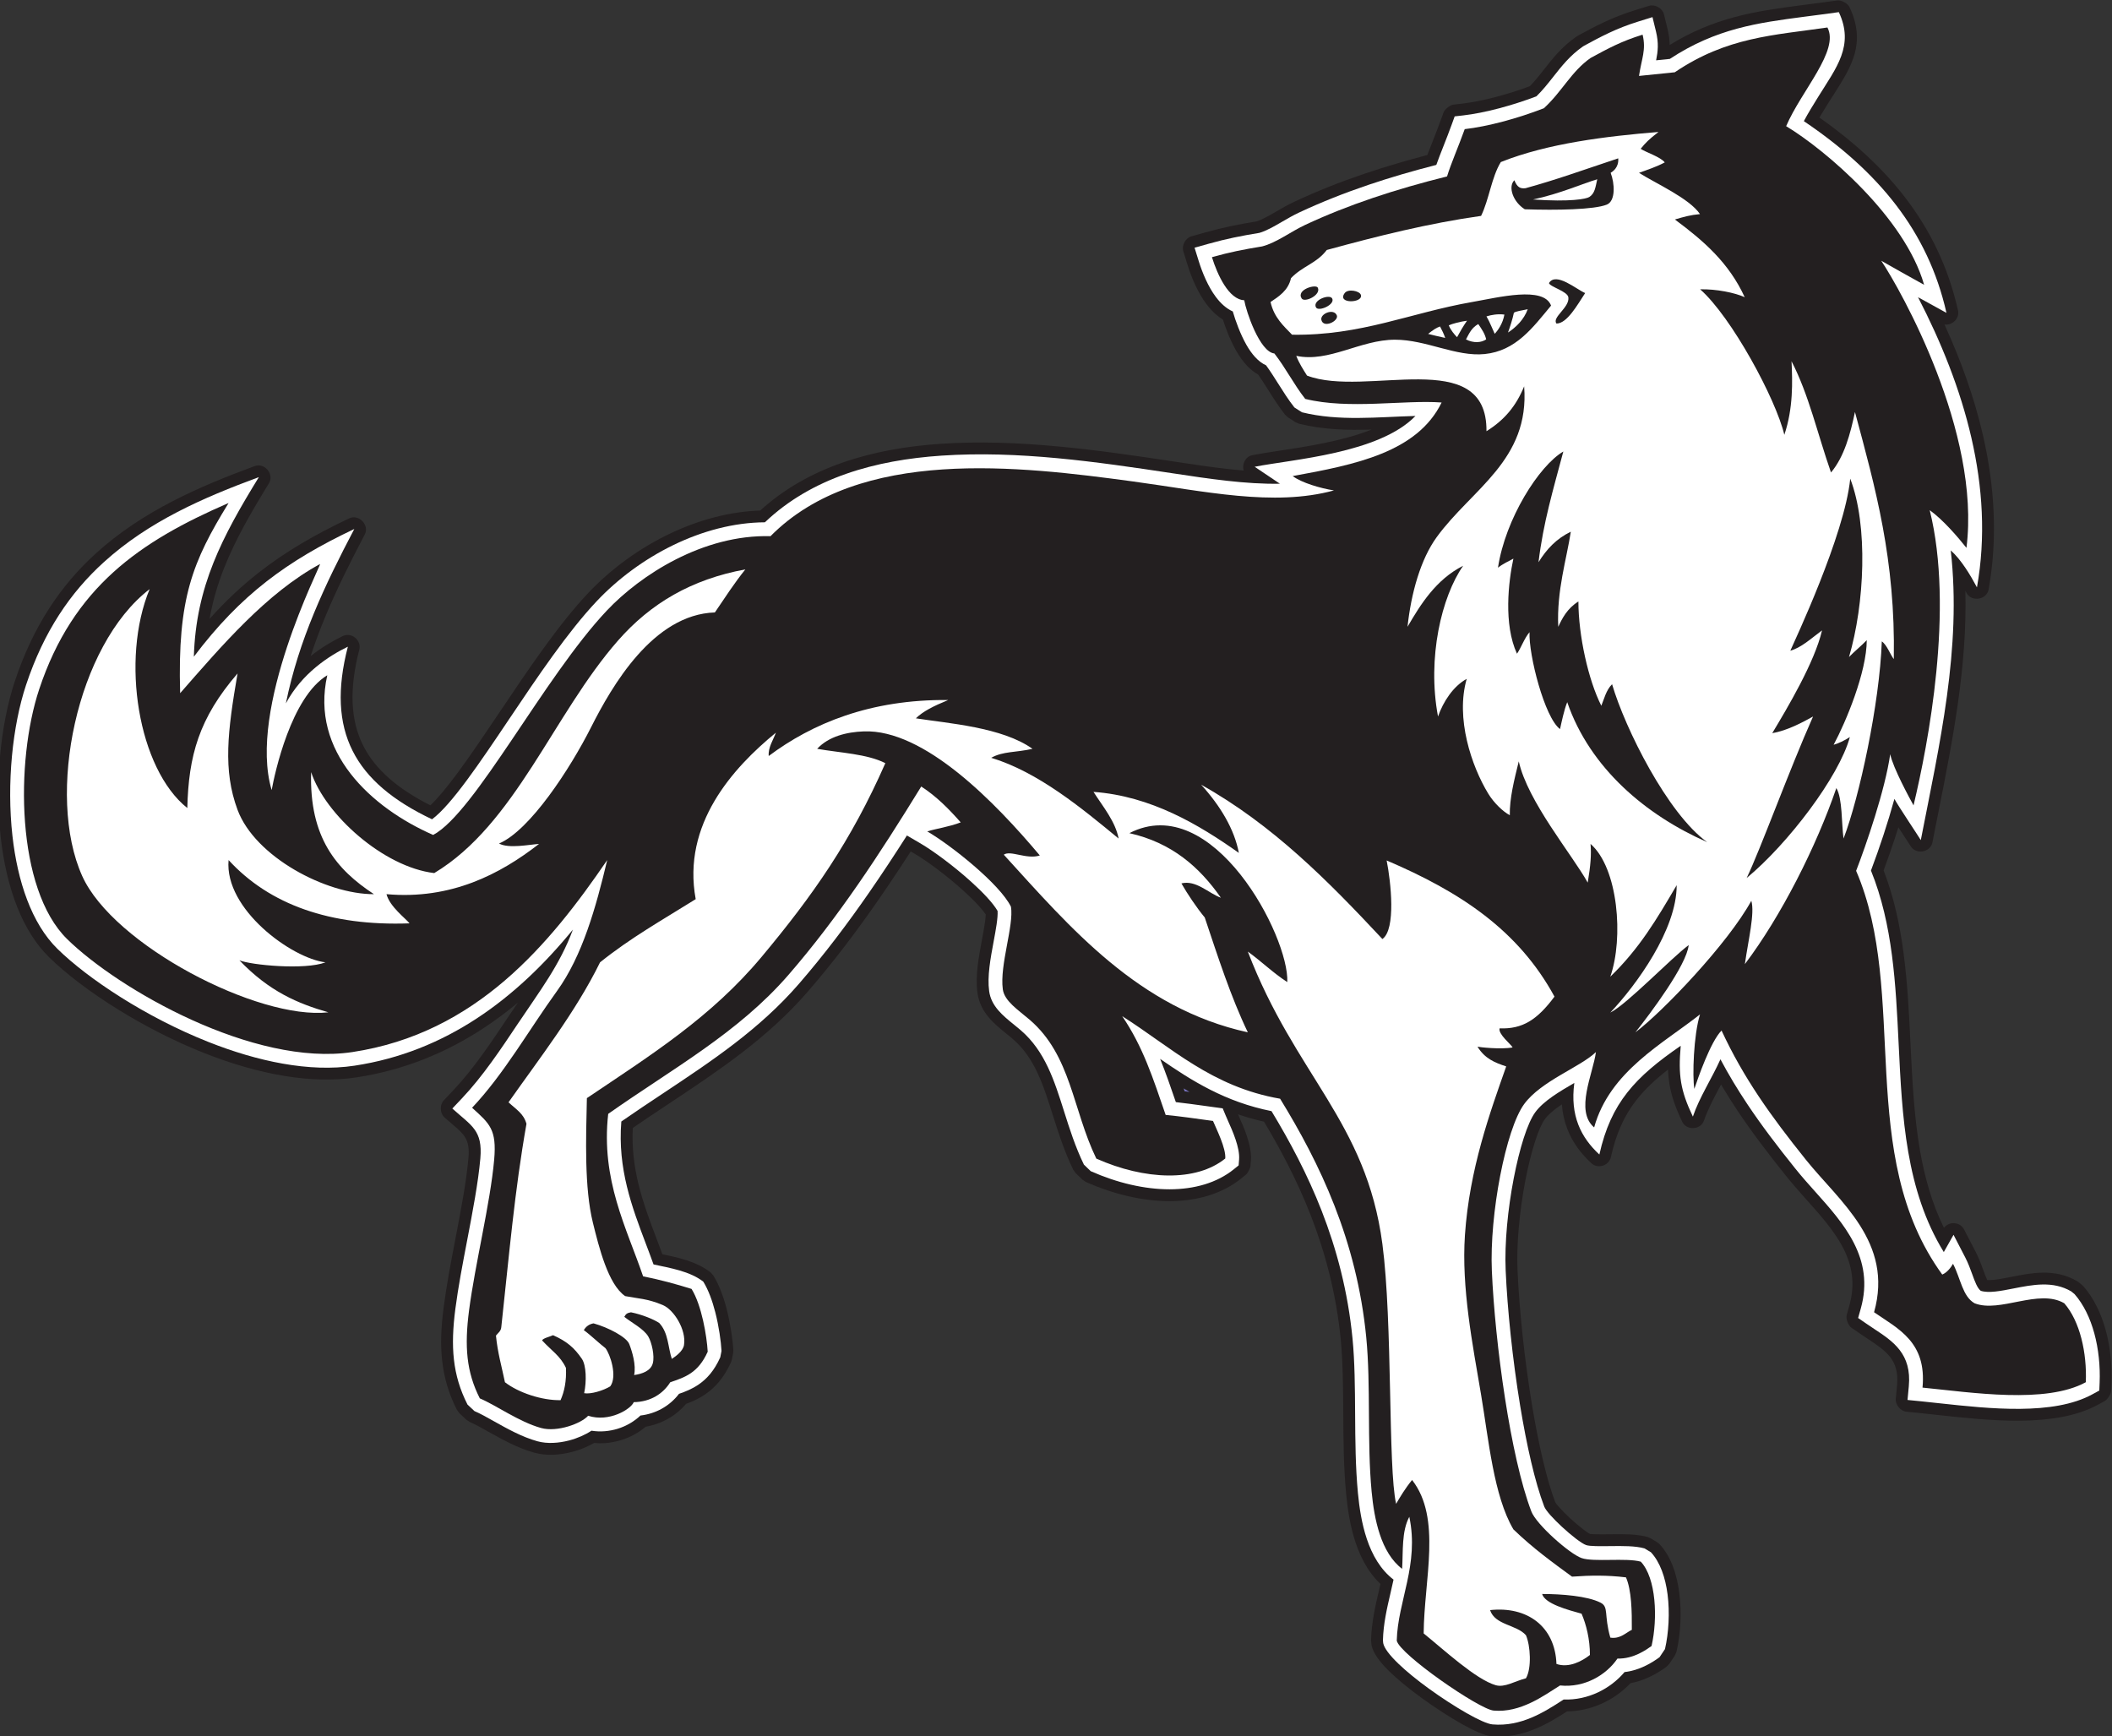 <?xml version="1.0" encoding="UTF-8" standalone="no"?>
<svg
   xmlns:dc="http://purl.org/dc/elements/1.1/"
   xmlns:cc="http://creativecommons.org/ns#"
   xmlns:rdf="http://www.w3.org/1999/02/22-rdf-syntax-ns#"
   xmlns:svg="http://www.w3.org/2000/svg"
   xmlns="http://www.w3.org/2000/svg"
   viewBox="0 0 713.267 586.387"
   height="586.387"
   width="713.267"
   xml:space="preserve"
   id="svg2"
   version="1.1"><rect x="0" y="0" width="713.267" height="586.387" fill="#333333" stroke="none"/><defs
     id="defs6" /><g
     transform="matrix(1.333,0,0,-1.333,0,586.387)"
     id="g10"><g
       transform="scale(0.1)"
       id="g12"><path
         id="path14"
         style="fill:#231f20;fill-opacity:1;fill-rule:nonzero;stroke:none"
         d="m 4840.18,2256.03 c -0.28,0.52 -7.23,11.1 -16.23,24.86 -4.44,6.77 -9.36,14.27 -14.36,21.92 -2.99,-9.53 -6.05,-19.08 -9.2,-28.66 -8.83,-26.86 -18.24,-53.7 -28.16,-80.46 26.09,-67.65 41.21,-138.34 50.7,-210.72 10.06,-76.68 13.73,-152.27 17.4,-228.3 4.4,-91.06 8.85,-182.79 23.85,-269.51 11.87,-68.58 30.41,-135 60.9,-197.17 12.58,17.17 40.76,15.72 50.88,-3.83 l 29.72,-57.44 c 4.14,-8.01 7.68,-16.02 10.86,-23.97 2.97,-7.36 5.65,-14.72 8.28,-21.93 3.07,-8.44 6.04,-16.58 9.01,-22.89 0.35,-0.76 0.68,-1.47 0.97,-2.09 4.97,-0.33 10.94,-0.04 17.52,0.64 12.15,1.27 27.23,4.24 42.43,7.25 26.36,5.18 52.96,10.43 80.31,10.82 29.57,0.41 58.94,-4.9 87.62,-21.7 0.15,-0.1 3.71,-2.58 3.86,-2.69 l 8.62,-7.11 c 0.13,-0.14 3.38,-3.26 3.51,-3.4 12.91,-14.81 23.97,-31.7 33.19,-50.04 9.59,-19.06 17.26,-39.57 23.06,-60.8 5.69,-20.88 9.77,-43.107 12.21,-65.841 2.5,-23.203 3.28,-46.328 2.34,-68.555 l -0.82,-19.687 c -0.29,-7.227 -9.33,-21.602 -15.7,-25.079 l -17.5,-9.57 c -54.57,-29.844 -124.38,-39.902 -197.17,-40.586 -69.67,-0.664 -142.85,7.324 -207.13,14.317 -8.92,0.976 -17.69,1.933 -25.7,2.793 -9.75,1.035 -17.48,1.875 -21.04,2.226 l -34.57,3.438 c -14.8,1.464 -28.24,17.754 -26.83,32.578 l 3.26,34.57 c 3.05,32.383 -4.36,54.199 -16.99,70.723 -13.79,18.047 -35.51,32.402 -57.21,46.743 -0.78,0.52 -1.58,1.03 -9.45,6.32 -3.62,2.41 -7.37,4.94 -11.43,7.74 l -20.56,14.16 c -8.34,5.76 -14.58,22.95 -11.82,32.69 l 6.74,23.99 c 15.52,55.13 6.11,101.95 -15.12,143.86 -22.34,44.15 -59.08,85.2 -94.39,124.63 -5.38,6 -10.79,12.03 -25.14,28.58 -8.69,10 -17.4,20.29 -26.17,31.21 -22.35,27.85 -43.77,55.25 -64.67,83.18 -20.63,27.54 -39.98,54.65 -58.15,81.9 -12.59,18.88 -24.64,37.85 -36.19,57.07 -1.81,3 -3.59,6.01 -5.37,9 -1.27,-2.42 -2.54,-4.82 -3.81,-7.23 v 0.12 c -15.06,-28.38 -30.19,-56.91 -39.2,-83.67 -8.2,-24.43 -44.37,-26.6 -55.43,-3.4 -17.14,36.02 -27.2,64.69 -32.26,95.1 -2.01,12.15 -3.2,24.26 -3.67,36.89 -31.94,-24.82 -58.19,-49.29 -79.48,-76.34 -30.74,-39.07 -51.68,-84.34 -65.25,-145.26 -4.88,-21.95 -32.95,-30.8 -49.45,-15.58 -26.53,24.51 -47.8,52.79 -61.02,87.11 -7.3,18.9 -12.05,39.45 -13.79,61.93 -2.28,-1.54 -4.53,-3.11 -6.76,-4.65 -15.07,-10.62 -28.16,-21.66 -36.42,-32.95 -7.81,-10.66 -16.1,-29.88 -24.22,-54.84 -9.22,-28.24 -17.77,-62.83 -25.02,-100.28 -7.3,-37.73 -13.11,-78.9 -16.7,-119.98 -3.34,-38.06 -4.61,-74.64 -3.2,-106.58 2.22,-50.49 6.62,-107.46 12.87,-165.84 6.13,-57.283 14.02,-116.6 23.34,-173.397 8.36,-50.918 18.01,-100.488 28.75,-145.41 9.59,-40.234 19.92,-75.859 30.74,-104.219 0.55,-1.445 3.87,-5.605 8.93,-11.425 7.56,-8.672 17.34,-18.536 27.75,-28.204 11.76,-10.917 23.89,-21.191 34.36,-29.14 8.32,-6.289 14.47,-10.508 16.91,-11.348 1.13,-0.41 6.97,-0.683 15.18,-0.898 10.54,-0.293 23.22,-0.137 36.01,0.019 16.21,0.196 32.64,0.391 47.76,-0.293 16.56,-0.761 32.52,-2.617 47.01,-6.66 0.51,-0.137 6.93,-2.89 7.38,-3.164 l 16.27,-9.707 c 0.49,-0.293 6.05,-4.726 6.45,-5.156 14.02,-14.981 24.94,-33.438 33.1,-54.063 8.28,-20.996 13.87,-44.804 17.03,-69.746 3.19,-24.824 4.03,-50.39 2.87,-74.765 -1.21,-25.606 -4.63,-51.036 -9.88,-74.004 -0.21,-0.957 -3.79,-9.141 -4.34,-9.961 l -13.8,-20.645 c -0.53,-0.801 -6.7,-7.168 -7.48,-7.734 -4.11,-2.91 -10.04,-7.188 -16.14,-11.055 -6.91,-4.375 -15.66,-9.375 -26.6,-14.512 -8.83,-4.14 -18.14,-7.91 -27.62,-10.8 -6.42,-1.953 -13.24,-3.614 -20.45,-4.903 -8.3,-8.808 -17.61,-17.207 -27.81,-25 -12.71,-9.726 -26.85,-18.359 -42.17,-25.547 -15.52,-7.266 -32.03,-12.891 -49.21,-16.465 -13.64,-2.832 -27.56,-4.434 -41.65,-4.609 -6.01,-3.848 -3.45,-2.168 -0.11,0 -0.02,0 -0.02,0 -0.04,0 C 3947.6,48.477 3921.58,32.051 3891.25,19.355 3857.75,5.352 3820.16,-3.672 3778.63,0 c -16.34,1.445 -43.49,13.262 -74.59,30.762 -30.68,17.246 -67.2,40.918 -101.07,65.391 -32.38,23.379 -63.18,48.477 -85.76,70.938 -22.95,22.851 -38.73,44.883 -42.21,63.281 -0.02,0.059 -0.35,2.637 -0.35,2.695 l -0.69,7.247 c -0.01,0.097 -0.23,3.398 -0.23,3.515 0.55,22.402 3.26,44.063 7.09,65.469 3.57,20.039 8.34,40.605 13.18,61.387 v 0.117 c 2.15,9.297 2.88,12.285 3.5,14.961 -12.83,12.148 -23.85,25.937 -33.32,40.898 -12.44,19.668 -22.13,41.367 -29.71,63.965 -6.81,20.371 -11.91,41.66 -15.76,62.773 -3.79,20.704 -6.33,41.055 -8.12,60.137 -3.3,34.903 -5.02,68.555 -5.96,101.524 -0.92,33.203 -1.15,67.187 -1.37,101.074 -0.21,32.91 -0.43,65.722 -1.31,98.066 -0.88,32.403 -2.34,63.047 -5.02,90.311 -5.66,58.07 -15.48,113.34 -28.57,166.06 -13.01,52.48 -29.26,102.38 -47.81,149.92 -17.52,44.86 -37.27,87.91 -58.38,129.28 -18.85,36.91 -39.01,72.69 -59.75,107.38 -23.06,5.14 -44.96,11.4 -65.86,18.57 0.65,-1.46 1.06,-2.34 1.43,-3.2 6.25,-13.95 14.33,-31.97 20.74,-51.04 7.13,-21.23 12.07,-43.37 10.53,-62.73 l -1.17,-14.75 c -0.38,-4.62 -7.52,-17.93 -11.14,-20.86 l -11.81,-9.59 c -24.07,-19.51 -51.88,-33.86 -82.31,-43.37 -31.01,-9.71 -64.69,-14.42 -99.82,-14.44 -33.42,-0.02 -68.75,4.24 -104.77,12.54 -35.45,8.15 -71.56,20.29 -107.13,36.1 -0.82,0.37 -8,5.23 -8.67,5.85 l -17.23,16.68 c -0.64,0.65 -5.68,7.64 -6.09,8.44 -11.68,24.2 -21.13,47.78 -29.43,70.92 -8.23,22.95 -15.4,45.62 -22.49,68.03 -12.01,37.97 -23.76,75.13 -39.53,108.26 -15,31.52 -33.97,60.1 -61.1,83.44 h 0.11 c -3.49,3 -5.91,5.04 -7.72,6.54 -0.81,0.66 -4.39,3.55 -7.85,6.37 -16.11,13.02 -32.07,25.95 -45.13,41.3 -15,17.62 -26.1,37.93 -29.58,63.7 -2.92,21.62 -2.05,44.68 0.66,68.1 2.5,21.6 6.76,44.47 10.89,66.68 2.71,14.59 5.37,28.81 7.35,42.5 1.14,7.89 1.94,15.02 2.16,21 -4.5,6.56 -10.5,13.9 -17.59,21.72 -11.45,12.59 -25.56,26.29 -40.91,40.09 -20.4,18.38 -42.54,36.43 -63.52,52.25 -22.17,16.72 -43.01,30.9 -58.98,40.23 l -9.02,5.27 c -9.52,-14.72 -19.99,-30.72 -31.57,-48.23 -15.44,-23.36 -31.57,-47.25 -48.56,-71.82 -28.36,-41 -57.27,-81.02 -87.03,-119.9 -29.9,-39.09 -61.02,-77.5 -93.72,-115.24 -51.32,-59.24 -107.85,-109.33 -167.45,-155.15 -59.36,-45.65 -120.96,-86.57 -183.5,-128.09 -19.88,-13.2 -39.73,-26.39 -52.2,-34.77 -12.05,-8.08 -25.17,-17.01 -40.19,-27.38 -2.59,-51.27 3.61,-97.91 14.23,-141.62 11.84,-48.75 29.46,-95.31 46.63,-140.66 1.66,-4.4 2.66,-7 10.04,-26.74 1.48,-3.97 2.86,-7.64 4.08,-10.94 41.48,-8.75 86.4,-18.34 121.8,-45.72 0.75,-0.57 6.66,-7.05 7.16,-7.85 7.16,-11.51 13.48,-24.63 18.98,-38.64 5.95,-15.11 10.93,-31.09 15.02,-46.99 4.39,-17.07 8,-35.25 10.81,-52.67 3.31,-20.51 5.29,-38.461 6.01,-51.527 0.02,-0.45 -0.5,-6.817 -0.59,-7.266 l -3.14,-16.133 c -0.07,-0.391 -1.95,-6.211 -2.11,-6.562 -8.8,-19.59 -18.72,-35.489 -29.58,-48.692 -11.22,-13.652 -23.21,-24.238 -35.82,-32.832 -9.99,-6.816 -19.72,-12.07 -29.39,-16.465 -6.24,-2.832 -12.59,-5.332 -19.07,-7.695 -5.68,-6.66 -11.96,-12.988 -18.81,-18.867 -8.79,-7.539 -18.63,-14.375 -29.46,-20.274 -9.8,-5.332 -20.13,-9.785 -30.94,-13.183 -7.48,-2.364 -15.23,-4.239 -23.23,-5.625 -7.5,-6.387 -16.04,-12.481 -25.27,-17.813 -11.27,-6.504 -24.08,-12.207 -37.97,-16.347 -12.65,-3.77 -25.99,-6.426 -39.53,-7.383 -8.86,-0.625 -18.17,-0.528 -27.87,0.41 -6.61,-3.809 -13.75,-7.402 -21.2,-10.664 -10.79,-4.707 -22.5,-8.809 -34.54,-11.953 -16.09,-4.18 -33.01,-6.875 -49.48,-7.305 -15.51,-0.41 -31.21,1.172 -46.28,5.332 -21.61,5.957 -42.41,14.57 -62.26,24.219 -19.81,9.629 -37.81,19.746 -54.78,29.258 -8.47,4.746 -16.61,9.336 -25.65,14.14 -7.52,3.985 -14.46,7.461 -20.53,10 -0.87,0.371 -8.23,5.235 -8.91,5.86 l -17.64,16.543 c -0.65,0.605 -5.8,7.539 -6.21,8.32 -10.32,20.312 -18.45,40.449 -24.6,60.937 -6.16,20.508 -10.37,41.465 -12.84,63.399 -2.38,21.074 -3.1,42.539 -2.39,64.898 0.69,21.37 2.83,44.89 6.21,70.86 3.79,29.22 8.38,57.76 13.38,85.96 4.82,27.17 10.73,58.05 16.65,88.99 7,36.52 14.02,73.18 19.81,107.44 5.6,33.14 10.27,65.68 13.04,96.97 4.06,45.92 -11.68,59.37 -39.62,83.22 -7.98,6.82 -16.63,14.2 -21.5,18.62 -11.35,10.29 -12.18,31.75 -1.64,42.89 l 24.6,26.01 c 25.43,26.88 49.16,56.84 72,88.28 24.16,33.26 46.42,66.66 68.61,99.94 0.28,0.43 0.57,0.84 0.87,1.23 7.37,11.04 14.64,21.72 21.83,32.25 -28.2,-23.48 -57.52,-45.35 -88.05,-65.33 -94.89,-62.09 -201.23,-105.94 -321.603,-124.16 -57.297,-8.69 -118.438,-6.54 -180.625,3.57 -68.469,11.12 -137.946,31.84 -204.684,58.28 -76.492,30.3 -150.547,68.68 -215.785,108.91 -73.086,45.08 -135.004,92.54 -176.871,133.65 -34.375,33.75 -61.055,77.54 -80.922,127.48 C 22.398,2154.36 8.805,2215 1.762,2277.97 -5.82,2345.77 -5.973,2416.17 0,2482.44 c 6.25,69.32 19.246,135.31 37.516,190.31 23.352,70.34 52.5,131.17 86.953,184.57 34.715,53.82 74.5,99.77 118.91,140.01 58.551,53.06 123.496,95.21 192.113,130.85 67.672,35.15 138.449,63.65 210.016,90 25.074,9.22 49.859,-20.93 35.863,-43.72 -45.586,-74.21 -84.695,-142.07 -112.863,-212.78 -16.633,-41.75 -29.461,-84.66 -37.602,-130.75 40.203,45 81.449,83.61 125.637,118.13 67.555,52.77 141.367,95.51 228.328,136.69 24.34,11.52 51.785,-17.18 39.262,-41.02 -37.145,-70.68 -71.942,-140.07 -101.266,-211.22 -13.097,-31.78 -25.152,-64.01 -35.918,-96.98 28.41,22.65 57.348,39.26 81.375,50.87 22.172,10.71 48.145,-10.6 41.953,-34.45 -25.867,-99.61 -22.433,-178.81 9.864,-242.99 30.441,-60.48 87.309,-109.5 170.149,-151.35 19.78,18.55 43.12,47.13 68.82,81.84 33.04,44.61 69.47,98.84 107.27,155.1 36.18,53.86 73.55,109.47 109.98,159.83 37.64,52.03 75.77,100.7 113.66,140.89 57.79,61.3 130.95,114.89 211.05,152.47 71.38,33.48 148.32,54.3 224.97,56.69 60.6,55.28 131.04,94.31 207.32,121.07 79.19,27.79 164.05,42.29 250.25,48.09 97.97,6.58 197.5,2.61 297.11,-6.69 99.94,-9.33 196.98,-23.65 292.44,-38.09 47.6,-7.2 94.65,-14.32 139.03,-19.25 12.99,-1.45 25.88,-2.74 38.69,-3.8 -4.75,15.85 3.96,35.38 22.15,39 18.61,3.7 41.25,7.14 66.7,11 69.78,10.62 161.91,24.62 235.37,53.88 -61.04,-1.83 -122.4,-0.52 -183.73,14.68 -0.76,0.19 -8.34,3.43 -9.03,3.87 l -19.14,12.31 c -0.68,0.43 -6.87,6.03 -7.38,6.67 -7.69,9.78 -15.21,20.46 -22.66,31.59 -7.24,10.86 -13.8,21.28 -20.39,31.71 -4,6.35 -8.14,12.89 -14.76,23.03 -3.58,5.46 -7.09,10.67 -10.47,15.5 -10.02,5.62 -19.22,13.05 -27.62,21.81 -10.68,11.16 -20.1,24.53 -28.28,38.99 -7.66,13.51 -14.47,28.16 -20.27,42.41 -5.08,12.48 -9.51,24.89 -13.11,36.12 -5.86,3.57 -11.4,7.65 -16.7,12.17 -9.08,7.77 -17.44,16.98 -25.08,27.17 -10.41,13.88 -19.31,29.36 -26.73,44.91 -8.77,18.32 -15.9,37.64 -21.23,54.81 l -10.63,34.18 c -4.55,14.68 5.72,33.47 20.51,37.62 l 34.55,9.71 c 11.84,3.33 23.22,6.33 34.51,9.1 h 0.12 c 11.42,2.8 22.19,5.25 32.71,7.46 9.3,1.94 19.79,3.97 31.59,6.1 11.62,2.11 22.03,3.91 32.12,5.58 6.04,1.86 13.19,5.1 20.88,9.06 9.71,4.97 19.01,10.38 28.32,15.81 7.44,4.33 14.91,8.67 21.84,12.49 7.23,3.99 15.14,8.09 24.39,12.42 29.67,13.87 58.77,26.44 87.41,37.84 29.06,11.56 59.23,22.6 90.5,33.19 27.54,9.32 55.98,18.26 85.3,26.85 24.86,7.3 49.37,14.09 73.59,20.45 1.06,2.83 2.11,5.64 3.18,8.41 1.86,4.85 5.77,14.77 9.73,24.82 2.75,7.02 5.51,14.04 10.43,26.81 l 0.12,0.11 c 3.34,8.65 6.77,17.78 10.29,27.51 l 7.38,20.37 c 2.82,7.81 16.49,18.63 24.73,19.57 l 21.46,2.46 c 12.54,1.44 26.24,3.63 40.73,6.49 15.13,2.99 30.62,6.57 46.05,10.64 15.45,4.08 30.92,8.6 46.1,13.47 13.04,4.19 26.28,8.77 39.51,13.68 5.52,5.64 10.84,11.61 16.01,17.74 6.16,7.29 12.93,15.89 19.61,24.38 11.39,14.47 22.62,28.73 34.87,41.96 13.08,14.13 27.81,27.72 45.95,40.46 0.02,0.01 1.06,0.7 1.06,0.71 l 3.42,2.18 c 0.03,0.02 1.85,1.16 1.87,1.18 10.7,5.8 20.51,11.13 31.97,17.13 9.48,4.94 20.12,10.27 33.89,16.72 12.17,5.7 24.14,10.91 36.31,15.65 h 0.12 c 13.12,5.11 26.71,9.9 41.25,14.42 l 35.48,11.04 c 15.18,4.72 34.22,-6.09 37.97,-21.56 l 8.81,-36.19 c 3.79,-15.62 5.41,-29.05 5.59,-41.44 55.82,34.49 109.47,55.79 163.02,70.3 57.04,15.46 113.74,22.95 172.97,30.77 2.29,0.3 12.29,1.6 24.16,3.13 19.73,2.55 41.45,5.37 64.26,8.68 10.49,1.53 26.78,-7.37 31.29,-16.99 42.77,-91.2 5.27,-150.14 -39.92,-221.14 -7.89,-12.38 -11.66,-18.12 -13.77,-21.53 -6.04,-9.72 -12.13,-19.54 -18.79,-30.68 -1.25,-2.08 -2.5,-4.18 -3.75,-6.32 86.6,-61.02 159.82,-127.77 217.91,-203.61 63.52,-82.92 108.65,-176.41 133.11,-284.75 4.72,-20.88 -14.77,-38.97 -34.18,-36.03 41.11,-89.84 75.21,-183.96 97.4,-280.46 29.35,-127.72 37.87,-259.46 14.39,-390.81 -4.72,-26.37 -43.45,-32.46 -56.01,-8.79 -0.94,1.75 -1.92,3.54 -2.89,5.35 4.98,-192.07 -32.48,-380.51 -69.67,-567.56 -4.63,-23.3 -9.28,-46.57 -13.81,-69.83 -5.06,-25.95 -42.85,-31.82 -55.66,-8.67 v 0" /><path
         id="path16"
         style="fill:#ffffff;fill-opacity:1;fill-rule:nonzero;stroke:none"
         d="m 4866.43,2270.45 c -2.97,5.37 -58.87,89.06 -66.86,104.41 -16.89,-61.35 -37.03,-122.01 -59.41,-181.52 55.5,-136.97 62.79,-287.64 70.17,-440.08 8.87,-183.4 17.87,-369.47 114.36,-526.54 l 24.67,43.73 29.72,-57.44 c 7.38,-14.28 12.6,-28.6 17.62,-42.38 6.68,-18.4 12.91,-35.49 21.66,-42.11 20.31,-6.39 51,-0.36 82.13,5.8 49.94,9.82 100.82,19.86 147.07,-7.25 l 8.61,-7.11 c 22.85,-26.19 39.4,-60.86 49.81,-99 10.78,-39.554 15.25,-83.382 13.49,-125.374 l -0.82,-19.688 -17.5,-9.57 c -98.96,-54.121 -260.39,-36.523 -386.83,-22.754 -17.87,1.953 -35,3.828 -46.98,5.02 l -34.57,3.437 3.27,34.571 c 7.75,82.324 -39.85,113.788 -87.45,145.238 -6.03,3.98 -12.05,7.96 -20.41,13.71 l -20.54,14.16 6.74,23.98 c 35.78,127.11 -43.05,215.18 -115.96,296.62 -16.64,18.58 -32.99,36.86 -50.37,58.5 -45.22,56.35 -85.28,108.94 -121.29,162.97 -24.55,36.83 -47.11,74.12 -67.97,113.4 -21.39,-47.86 -53.56,-96.92 -69.81,-145.26 -31.95,67.15 -37.22,105.06 -30.8,179.46 -115.13,-79.28 -176.81,-144.07 -206.11,-275.51 -46.72,43.16 -74.55,98.65 -63.46,181.34 -37.26,-21.6 -78,-45.64 -98.94,-74.23 -20.1,-27.43 -39.96,-92 -54.51,-167.19 -14.96,-77.27 -23.54,-164.16 -20.49,-233.48 4.33,-98.36 17.42,-225.466 36.68,-342.751 16.46,-100.254 37.36,-193.516 61.01,-255.489 4.01,-10.488 22.74,-30.84 44.3,-50.879 24.49,-22.734 50.33,-42.812 61.8,-46.816 9.35,-3.262 35.06,-2.949 61.4,-2.637 31.16,0.371 63.03,0.762 86.45,-5.781 l 16.27,-9.707 c 23.44,-25.02 36.83,-64.238 42.3,-107.051 5.86,-45.937 2.82,-97.344 -6.56,-138.34 l -13.81,-20.644 c -7.01,-5 -19.84,-14.336 -38.03,-22.871 -14.49,-6.817 -31.66,-12.676 -50.64,-14.766 -17.48,-20.762 -40.59,-38.906 -67.4,-51.484 -26.08,-12.207 -55.61,-19.121 -86.88,-18.047 -2.15,-1.348 -3.2,-2.051 -4.2,-2.695 C 3912.85,61.699 3853.69,23.574 3781.21,30 c -25.27,2.227 -98.1,45.137 -160.78,90.41 -58.42,42.188 -111.19,89.863 -116.02,115.469 l -0.68,7.246 c 1.04,41.641 10.14,80.781 19.45,120.879 2.52,10.84 5.04,21.777 7.41,32.793 -32.93,25.254 -54.07,62.441 -67.76,103.32 -12.73,38.067 -19,79.356 -22.48,116.231 -6.21,65.742 -6.66,133.047 -7.09,199.902 -0.43,66.602 -0.86,132.754 -6.56,191.07 -11.66,119.57 -40.31,226.8 -78.26,324.07 -35.98,92.15 -80.51,175.66 -127.01,252.4 -116.63,23.34 -201.23,76.19 -282.19,132.38 14.2,-34.9 26.64,-71.09 39.82,-109.57 25.2,-2.85 48.64,-6.09 76.04,-9.88 13.59,-1.88 17.5,-2.42 22.73,-3.15 l 19.92,-2.71 7.68,-18.48 c 1.97,-4.7 3.53,-8.18 5.25,-12.05 12,-26.74 30.96,-69.08 28.58,-99.24 l -1.17,-14.74 -11.82,-9.59 c -42.75,-34.65 -99.96,-50.96 -163.26,-51.02 -62.74,-0.06 -132.37,16 -199.69,45.96 l -17.23,16.66 c -22.01,45.55 -36.3,90.76 -50.29,134.96 -24.67,77.97 -48.26,152.56 -109.66,205.41 -5.58,4.81 -10.89,9.1 -16.16,13.38 -29.65,24 -58.77,47.58 -63.93,85.78 -5.06,37.42 3.36,82.68 11.32,125.41 5.71,30.7 11.15,59.88 10.04,77.68 -11.76,20.47 -37.93,47.87 -68.41,75.31 -43.74,39.36 -95.02,77.16 -127.43,96.09 l -33.88,19.79 c -30.83,-48.37 -62.26,-96.15 -94.99,-143.48 -55.83,-80.7 -114.47,-158.38 -178.75,-232.56 -99.67,-115.02 -220.36,-195.17 -344.87,-277.85 -34.73,-23.07 -69.78,-46.35 -104.95,-70.8 -9.69,-119.88 27.05,-216.97 61.94,-309.14 6.75,-17.83 13.44,-35.49 19.69,-52.95 42.38,-9.28 91.64,-17.03 125.97,-43.57 13.06,-20.98 23.08,-48.85 30.36,-77.19 9.36,-36.39 14.57,-74.36 15.89,-98.458 l -3.14,-16.133 c -15.3,-34.043 -34.02,-54.687 -54.97,-68.984 -16.74,-11.426 -32.93,-17.735 -49.6,-23.555 -11.56,-15.156 -26.47,-28.359 -44.56,-38.223 -15.64,-8.515 -33.4,-14.394 -53.13,-16.718 -13.74,-13.34 -34.63,-26.661 -58.53,-33.789 -19.74,-5.879 -42.3,-8.477 -65.5,-4.649 -15.13,-10.098 -35.4,-19.18 -56.59,-24.707 -26.14,-6.816 -55.32,-8.984 -80.3,-2.09 -39.08,10.781 -76.71,31.895 -110.35,50.781 -18.29,10.274 -35.27,19.805 -49.23,25.665 l -17.64,16.543 c -18.96,37.304 -29.87,74.003 -34.4,114.14 -4.36,38.672 -2.59,80.257 3.7,128.727 7.05,54.24 18.4,113.54 29.81,173.07 13.97,72.95 28.02,146.29 33.43,207.46 6.38,72.17 -22.7,82.93 -70.96,126.68 l 24.59,26.02 c 52.48,55.45 98.21,124.04 143.66,192.2 v -0.13 c 52.07,78.1 104.2,145.66 137.25,235.25 -143.94,-175.94 -321.82,-309.77 -553.497,-344.84 -114.722,-17.39 -246.5,11.21 -369.843,60.09 -159.2,63.07 -306.153,160.84 -382.692,236 -65.41,64.24 -101.07,171.02 -113.961,286.27 -14.855,132.88 0.188,278.92 34.465,382.13 45.113,135.84 112.156,234.31 197.543,311.68 113.383,102.75 250.961,162.96 392.285,214.99 -92.867,-151.18 -159.465,-276.8 -164.66,-454.92 118.371,156.9 236.227,242.92 406.485,323.54 -74.872,-142.46 -140.497,-280.38 -173.368,-441.87 40.485,76.15 109.328,120.59 157.055,143.65 -55.574,-213.99 16.715,-344.14 213.298,-437.28 49.97,37.49 120.51,142.49 196.59,255.74 71.18,105.95 147.01,218.81 220.59,296.85 106.79,113.25 268.07,198.91 426.16,199.9 118.52,112.98 279.55,157.63 447.63,168.92 194.06,13.04 391.35,-15.42 583.11,-44.42 94.9,-14.36 187.58,-28.37 274.06,-26.79 l -64,42.97 c 94.34,18.77 315.16,33.34 407.36,128.72 -95.58,-2.49 -193.65,-13.97 -287.61,9.32 l -19.14,12.3 c -15.06,19.12 -28.15,39.88 -41.29,60.72 -9.95,15.77 -19.93,31.58 -30.47,46.02 -19.94,8.86 -36.6,28.53 -49.96,52.15 -15.1,26.65 -27.41,60.31 -34.32,84.28 -16.5,7.39 -30.76,20.5 -42.95,36.75 -19.78,26.37 -34.41,62.04 -43.28,90.59 l -10.63,34.17 34.56,9.71 c 23.53,6.62 44.21,11.66 65.35,16.09 20.11,4.22 40.5,7.84 64.2,11.75 17.65,4.94 37.54,16.52 57.61,28.2 13.97,8.14 28.05,16.33 43.89,23.73 56.13,26.24 114.3,49.25 174.86,69.75 54.87,18.57 112.13,35.25 172.01,50.57 5.2,14.71 11.35,30.38 18.07,47.42 6.84,17.41 14.28,36.32 21.08,55.13 l 7.38,20.37 21.46,2.46 c 27.09,3.1 58.36,9.34 91,17.96 31.23,8.25 63.51,18.56 94.51,30.33 15.92,15.41 29.43,32.58 42.66,49.36 21.58,27.43 42.5,53.99 74.49,76.45 l 3.42,2.19 c 21.95,11.9 40.64,22.11 64.22,33.15 22.16,10.37 45.33,19.66 73.92,28.55 l 35.49,11.04 8.81,-36.19 c 7.24,-29.87 4.96,-50.43 0.37,-73.24 l 34.8,3.56 c 117.5,77.4 223.36,91.39 339.34,106.69 26.41,3.49 62.38,7.98 88.77,11.81 39.79,-84.81 -6.25,-140.47 -52.05,-214.31 -12.77,-20.57 -25.78,-41.54 -36.56,-61.87 188.04,-127.05 314.37,-277.98 361.29,-485.75 l -72.04,39.69 c 116.12,-224.28 194.79,-480.79 149.3,-735.16 -16.07,30.22 -39.96,70.4 -66.37,93.63 28.09,-248.01 -28.67,-492.09 -75.89,-733.98 v 0" /><path
         id="path18"
         style="fill:#231f20;fill-opacity:1;fill-rule:evenodd;stroke:none"
         d="m 4848.01,2358.5 c -8.69,15.7 -51.82,94.46 -59.08,129.64 -12.86,-90.23 -60.92,-229.66 -86.37,-295.52 134.22,-311.47 -2.91,-718.77 218.2,-1022.89 12.05,4.98 21.86,17.65 27.29,27.28 19.57,-37.81 23.94,-82.42 54.55,-100.02 64.1,-25.33 162.56,37.95 227.32,0 39.69,-45.49 57.68,-125.506 54.55,-200.037 -101.38,-55.449 -287.93,-26.133 -413.71,-13.633 10.88,115.43 -60.82,148.3 -122.75,190.94 49.92,177.34 -87.56,280.25 -172.76,386.42 -89.45,111.49 -158.02,207.45 -213.65,327.33 -27.93,-28.15 -59.98,-121.23 -68.92,-147.85 -5.34,32.61 -1.96,136.3 14.35,188.77 -92.91,-73.79 -228.83,-143.95 -268.22,-286.41 -49.32,42.01 -2.77,135.76 4.55,190.94 -39.61,-38.32 -138.61,-72.82 -181.86,-131.84 -46.4,-63.36 -88.14,-279.32 -81.83,-422.81 8.08,-184.103 47.09,-470.509 100.02,-609.181 12.61,-33.066 97.05,-107.656 127.3,-118.203 30.61,-10.703 113.11,1.211 150.02,-9.102 39.16,-41.816 43.17,-144.062 27.29,-213.672 -12.46,-8.847 -45.65,-33.164 -86.39,-31.816 -28.32,-41.719 -83.48,-74.59 -145.49,-68.184 -41.27,-25.859 -99.96,-69.687 -168.2,-63.652 -37.05,3.281 -239.06,143.301 -245.49,177.305 2.5,100.254 57.32,192.48 31.82,313.672 -19.83,-36.856 -15.49,-87.52 -18.19,-131.836 -54.02,40.918 -70.72,126.054 -77.28,195.488 -11.92,125.859 -1.74,268.906 -13.63,390.981 -24.07,246.56 -117.78,441.19 -218.25,604.64 -173.14,29.91 -275.78,130.32 -400.04,209.13 52.76,-77.56 77.91,-156.72 110.08,-250.14 39.51,-3.87 73.28,-8.87 119.94,-15.26 8.21,-19.74 33.17,-68.8 31.08,-95.15 -73.85,-59.87 -203.99,-54.9 -326.72,-0.28 -60.43,125.02 -63.52,261.18 -168.71,351.7 -28.82,24.81 -64.1,47.09 -68.19,77.29 -8.3,61.35 28.52,161.56 20.65,209.16 -28.14,57.42 -151.33,155.41 -212.08,190.9 24.43,7.42 54.07,11.12 84.79,22.78 -29.78,33.87 -61.35,65.95 -100.02,90.91 -104.9,-170.61 -209.6,-331 -336.42,-477.33 -127.53,-147.18 -294.05,-237.63 -456.67,-352.1 -18.92,-167.6 46.84,-289.46 88.43,-411.66 43.04,-8.5 83.47,-19.57 122.74,-31.84 25.59,-41.09 38.76,-119.79 40.92,-159.102 -24.44,-54.414 -58.04,-64.746 -94.95,-77.442 -17.83,-28.457 -49.15,-49.687 -92.42,-50.351 -6.91,-17.5 -62.22,-51.777 -115.53,-34.453 -17.53,-19.746 -78.41,-42.285 -119.12,-31.055 -55.79,15.391 -114.18,57.793 -155.35,75.078 -34.01,66.953 -39.13,131.465 -27.28,222.775 15.18,116.85 53.92,271.99 63.65,381.89 6.82,77.01 -11.32,91.18 -55.93,131.64 80.76,85.36 144.17,197.72 215.04,295.69 64.33,88.9 98.8,211.97 127.3,331.87 -146.05,-213.77 -331.82,-438.92 -645.57,-486.44 -249.367,-37.76 -592.781,158.67 -722.863,286.4 -129.144,126.82 -131.363,450.06 -70.742,632.58 85.98,258.91 254.945,374.76 479.922,472.17 -90.91,-148 -129.746,-240.59 -122.746,-481.9 104.754,119.52 218.851,253.93 354.609,327.32 1.598,-4.24 -184.266,-365.78 -122.762,-572.81 7.754,42.37 49.227,235.64 140.942,290.95 -43.891,-193.69 111.433,-335.99 268.23,-404.61 105.66,55.91 280.56,399.35 439.83,568.27 85.33,90.5 244.24,193.39 414.86,188.68 224.6,227.13 631.49,177.52 918.33,138.65 180.27,-24.42 355.96,-64.62 509.18,-22.73 -34.14,5.34 -82.07,19.4 -104.57,36.37 158.98,28.93 315.64,60.19 377.34,186.39 -94.7,7.11 -235.09,-18.28 -345.52,9.1 -28.38,35.99 -49.52,78.42 -78.19,115.13 -37.3,3.88 -71.72,107.03 -76.37,134.91 -39.17,1.56 -67.98,64.52 -81.83,109.11 45.88,12.9 79.74,19.45 127.28,27.28 36.51,9.44 72.09,37.24 109.11,54.55 109.04,50.96 228,90.08 359.29,122.75 10.2,33.37 27.13,71.06 44.77,119.8 57.32,6.56 132.01,26.33 200.58,52.95 46.41,42.64 69.18,92.89 118.21,127.3 45,24.39 77.2,42.11 131.85,59.1 9.46,-38.89 -2.65,-60.71 -9.1,-104.56 l 90.63,9.27 c 131.95,89.51 250.37,93.65 386.73,113.48 31.06,-58.56 -65.93,-159.77 -104.57,-250.05 99.65,-60.19 300.69,-230.81 349.54,-401.93 -37.25,20.51 -74.58,41.57 -108.58,60.96 49.42,-74.13 252.79,-434.01 215.84,-727.39 -21.97,27.71 -59.53,71.46 -93.1,95.47 62.4,-250.01 -4.03,-593.65 -40.94,-747.92 v 0" /><path
         id="path20"
         style="fill:#231f20;fill-opacity:1;fill-rule:evenodd;stroke:none"
         d="m 4932.32,3172.75 c -37.4,49.1 -74.9,90.06 -125.21,115.52 63.94,-257.81 78.26,-438.61 31.84,-709.22 0.09,103 -20.59,575.5 -145.49,831.97 -17.48,-50.7 -21.78,-114.61 -45.45,-159.12 -37.38,102.68 -53.93,211.88 -127.31,295.5 1.86,-39.18 2.46,-125.28 -4.53,-168.21 -41.95,91.42 -93.83,199.63 -160.92,265.9 34.26,-3.38 71.16,-24.15 97.27,-34.04 -26.15,98.13 -112.03,179.85 -154.57,218.22 18.16,0 39.63,4.09 57.81,4.09 -39.28,54.23 -98.3,93.15 -153.3,118.66 14.53,9.72 44.86,23.7 58.32,29.28 -15.39,20.2 -43.2,34.31 -67.4,48 25.9,15.01 51.23,28.47 77.28,45.47 -159.74,19.01 -332.53,-24.68 -486.44,-68.2 -19.53,-45.63 -33.52,-99.68 -50.24,-138.05 -172.36,-25.05 -276.23,-48.09 -428.12,-102.34 139.65,80.09 241.62,99.71 410.25,150.81 18.44,53.3 24.3,78.89 38.91,122.83 144.82,22.91 321.58,109.45 442.91,125.87 -6.31,-14.92 -10.72,-31.71 -9.1,-54.56 126.76,65.7 222.95,161.96 409.16,168.22 -35.47,-56.97 -92.36,-110.71 -112.85,-182.67 -26.31,-16.12 -44.36,-21.25 -69.01,-40.1 14.59,53.34 39.36,87.95 70.08,134.79 -37.07,11.93 -174.57,-73.48 -192.81,-112.06 40.55,-15.78 91.52,-37.2 122.73,-59.1 24.3,9.05 50.08,16.61 72.76,27.28 92.71,-72.45 191.44,-138.91 254.59,-240.95 -31.18,9.79 -66,34.92 -95.47,31.82 130.92,-182.53 243.55,-406.18 284.31,-665.61 v 0" /><path
         id="path22"
         style="fill:#231f20;fill-opacity:1;fill-rule:evenodd;stroke:none"
         d="m 4257.7,2313.69 c -93.29,59.82 -242.9,186.33 -282.41,349.68 -14.8,-16.19 -24.24,-41.43 -31.95,-66.13 -31.91,61.38 -45.37,145.73 -50.02,245.49 -22.62,-16.39 -33.32,-33.35 -45.47,-54.54 -16.56,78.58 4.4,206.2 12.35,248.86 -10.71,-4.49 -17.86,-16.05 -30.51,-26.1 14.35,64.23 63.98,154.21 101.01,195.05 -27.13,-81.2 -58.12,-190.49 -54.27,-285.4 20.82,28.13 38.65,54.06 68.2,78.62 -7.27,-73.35 -35.25,-186 -5.84,-247.4 19.55,19.84 24.84,53.95 40.92,77.28 6.4,-98.73 30.06,-192.75 86.97,-263.69 2.28,10.43 8.28,35.22 14.14,53.19 12.81,-57.51 81.68,-199.31 176.88,-304.91 v 0" /><path
         id="path24"
         style="fill:#231f20;fill-opacity:1;fill-rule:evenodd;stroke:none"
         d="m 4061.54,1947.13 c -0.33,26.66 -4.61,61.42 -17.59,75.43 -18.42,-35.76 -64.24,-104.49 -91.53,-129.98 -102.5,168.73 -274.53,296.74 -476.93,365.58 22.17,-52.87 35.49,-150.29 25.23,-204.16 -116.83,123.99 -344.68,365.22 -525.72,397.76 44.8,-49.15 93.85,-94.05 122.73,-159.12 -108.73,85.54 -252.4,126.82 -381.05,135.09 9.3,-19.82 37.15,-41.78 43.63,-60.34 -54.92,51.18 -97.5,77.05 -169.1,107.49 26.33,5.49 42.11,10.58 76.67,14.64 -13.4,40.18 -173.48,107.11 -273.42,105.58 16.92,12.56 52.51,24.92 83.31,33.03 -106.21,72.06 -372.04,-6.86 -459.88,-66.25 38.63,50.66 90.03,85.92 150.65,125.53 -46.08,6.75 -171.79,-69.89 -206.87,-96.03 -88.74,-66.15 -171.63,-167.76 -218.7,-266.91 -23.74,-50.01 -38.53,-125.95 -18.19,-181.83 -57.44,-45.61 -121.11,-85 -181.84,-127.31 86.6,276.11 199.22,557.05 345.5,791.04 47.95,76.69 98.63,160.98 163.67,213.67 87.8,71.13 220.18,110.02 354.6,122.75 109.8,10.39 195.44,-0.9 295.52,-9.09 257.46,-21.1 623.36,-92.18 845.58,36.37 -3.73,15.98 -27.17,12.23 -45.45,13.64 81.82,33.34 152.07,78.26 209.1,136.38 1.61,-62.21 -36.15,-85.07 -54.53,-127.29 67.48,6.94 133.38,54.39 168.21,109.11 -39.63,-106.62 -138.62,-165.09 -206.66,-259.73 -41.51,-57.75 -90.04,-195.76 -61.57,-308.55 27.66,48.09 47,104.55 81.82,145.48 -31.64,-84.19 -40.45,-242.76 1.23,-357.06 12.97,26.74 27.62,70.54 44.24,97.93 0.16,-174.6 70.66,-276.86 163.65,-345.52 1.31,35.4 -8.12,81.05 4.57,122.74 46.02,-108.53 125.57,-183.55 172.74,-290.95 12.03,17.17 23.3,77.91 20.15,105.1 39.73,-65.06 43.5,-189.71 16.23,-264.22 v 0" /><path
         id="path26"
         style="fill:#ffffff;fill-opacity:1;fill-rule:evenodd;stroke:none"
         d="m 4046.7,3944.79 c -4.57,-19.66 -5.74,-35.97 -20.37,-45.02 -7.6,-4.69 -46.49,-12.84 -142.35,-6.2 68.34,14.51 127.48,41 162.72,51.22 v 0" /><path
         id="path28"
         style="fill:#ffffff;fill-opacity:1;fill-rule:evenodd;stroke:none"
         d="m 3870.61,3615.6 c -9.69,-26.7 -30.4,-46.33 -50.02,-59.1 4.94,13.65 11.79,34.55 14.88,50 4.26,3.83 20.57,6 35.14,9.1 v 0" /><path
         id="path30"
         style="fill:#ffffff;fill-opacity:1;fill-rule:evenodd;stroke:none"
         d="m 3811.48,3601.96 c -4.18,-23.1 -16.42,-40.11 -24.57,-48.69 -5,10.31 -11.97,28.95 -20.87,44.14 12.24,3.78 28.51,6.79 45.44,4.55 v 0" /><path
         id="path32"
         style="fill:#ffffff;fill-opacity:1;fill-rule:evenodd;stroke:none"
         d="m 3714.1,3538.97 c 8.44,15.83 14.01,29.23 31.11,39.01 9.18,-13.18 17.11,-25.09 20.06,-38.8 -12.32,-8.67 -32.05,-9.87 -51.17,-0.21 v 0" /><path
         id="path34"
         style="fill:#ffffff;fill-opacity:1;fill-rule:evenodd;stroke:none"
         d="m 3716.74,3586.42 c -9.16,-13.03 -18.46,-29.14 -25.22,-41.74 -6.56,6.67 -16.38,18.03 -20.95,30 7.38,3.78 30.17,9.72 46.17,11.74 v 0" /><path
         id="path36"
         style="fill:#ffffff;fill-opacity:1;fill-rule:evenodd;stroke:none"
         d="m 3661.46,3542.86 c -21.23,4.53 -24.08,5.48 -43.28,10.16 12.35,9.68 19.79,15.16 30.24,18.81 4.96,-9.39 9.76,-19.01 13.04,-28.97 v 0" /><path
         id="path38"
         style="fill:#ffffff;fill-opacity:1;fill-rule:evenodd;stroke:none"
         d="m 1888.44,2956.39 c -27.8,-34.3 -52.05,-72.2 -77.27,-109.1 -156.85,-5.01 -261.23,-187.08 -313.7,-290.96 -53.02,-104.97 -154.7,-261.19 -233.12,-294.49 24.26,-13.52 77,-2.6 101.29,-1.02 -98.1,-76.37 -222.76,-141.87 -386.441,-127.3 8.25,-32 49.031,-61.74 58.351,-73.97 -200.78,-7.32 -354.757,47.34 -458.413,160.35 -11.074,-124.63 160.254,-249.14 245.504,-259.12 -52.102,-20.06 -189.004,-6.93 -218.082,5.16 75.761,-79.24 148.519,-109.73 225.382,-131.8 -178.136,-20 -545.253,170.78 -623.734,345.55 -91.859,204.66 -14.312,584.3 170.898,726.69 -74.062,-178.78 -29.144,-455.34 95.465,-554.63 3.258,132.21 29.145,227.14 127.293,340.96 -25.175,-146.23 -37.465,-244.76 0,-345.51 44.344,-119.27 224.891,-214.33 345.52,-213.68 -94.653,62.24 -164.043,142.89 -159.117,309.15 35.605,-107.93 183.797,-240.6 311.924,-255.72 205.41,123.37 301.83,402.43 465.5,589.01 82.8,94.4 186.1,155.29 322.75,180.43 v 0" /><path
         id="path40"
         style="fill:#231f20;fill-opacity:1;fill-rule:evenodd;stroke:none"
         d="m 1788.43,2815.46 c -44.2,-81.57 -86.2,-165.35 -122.75,-254.58 -148.03,-205.08 -258.18,-454.08 -527.36,-622.85 -56.19,-35.22 -129.35,-80.53 -190.937,-86.37 -104.235,-9.86 -197.117,43.07 -250.039,72.73 72.734,-6.85 175.082,-2.96 236.394,27.29 -114.054,38.32 -209.265,48.2 -304.597,186.41 91.148,-64.89 287.398,-147.45 472.819,-81.84 -21.94,9.88 -40.39,20.68 -54.56,40.92 86.55,-4.65 367.96,99.47 395.53,213.67 -28.77,-11.84 -65.62,-29.1 -95.48,-27.28 115.13,105.16 191.23,319.58 297.26,448.56 30.29,36.82 87.18,78.82 143.72,83.34 v 0" /><path
         id="path42"
         style="fill:#ffffff;fill-opacity:1;fill-rule:evenodd;stroke:none"
         d="m 4201.82,4064.63 c -24.52,-18.99 -32.29,-26.88 -45.1,-42.62 12.36,-8.66 50.23,-20.43 61.01,-34.49 -21.17,-11.31 -44.47,-18.89 -65.27,-26.41 42.95,-27.23 127.09,-64.28 154.57,-104.56 -24.49,-2.28 -39.71,-6.6 -63.65,-13.64 72.99,-54.23 136.78,-109.47 176.93,-196.91 -24.18,11.15 -71.95,21.03 -112.95,19.99 78.99,-69.35 191.49,-276.95 213.34,-368.63 22.72,67.27 20.76,135.28 18.19,186.39 44.08,-85.34 64.84,-180.9 100.02,-281.86 33.71,40.04 49.06,97.97 60.7,153.24 51.97,-193.18 102.81,-373.64 98.42,-626.05 -8.97,11.45 -17.5,36 -30.41,44.91 -5.43,-157.09 -57.01,-395.76 -96.9,-499.53 -5.39,36.84 -2.4,101.48 -18.26,127.87 -50.43,-147.47 -140.08,-324.99 -231.78,-446.1 8.81,61.78 25.55,129.3 16.37,160.49 -59,-107.87 -224.06,-280.86 -293.69,-333.24 38.42,48.36 129.63,169.92 135.02,220.99 -44.3,-32.85 -156.97,-150.54 -198.65,-170.99 65.8,69.43 168.57,210.27 168.2,322.77 -51.07,-87.15 -94.67,-160.82 -168.2,-231.86 34.23,97.58 20.17,275.42 -50.02,336.43 2.32,-27.46 0.15,-54.04 -7.13,-98.05 -40.35,72.19 -151.94,205.28 -174.73,307.17 -11.85,-48.26 -23.47,-94.1 -22.71,-136.39 -16.88,8.83 -40.12,30.86 -54.55,54.56 -42.62,69.92 -83.38,191.41 -54.57,290.96 -34.42,-19.07 -59.5,-57.81 -72.74,-95.46 -28.07,149.03 9.34,304.17 63.65,381.88 -69.16,-34.89 -108.28,-98.65 -140.93,-154.58 9.16,85.32 33.14,171.1 74.04,227.31 88.57,121.75 235.98,194.68 221.46,381.89 -20.64,-50.36 -49.98,-85.26 -95.46,-113.65 2.14,219.31 -306.27,83.87 -454.63,140.93 -9.95,15.81 -20.14,31.38 -27.27,50 83.11,-17.55 161.95,40.85 250.04,40.91 78.96,0.07 155.08,-43.71 227.3,-36.35 78.97,8.03 121.41,66.37 168.21,122.74 -18.67,50.2 -133.6,20.67 -200.02,9.1 -156.47,-27.27 -280.84,-85.64 -456.17,-82.85 -20.96,21.79 -45.75,43.46 -54.54,82.85 20.24,13.73 44.61,28.41 51.82,60.42 29.59,31.02 64.47,36.97 90.65,71.41 128.39,35.16 257.63,67.56 390.97,86.38 20.35,41.77 26.41,97.86 50,136.39 119.01,47.52 267.15,65.38 399.42,76.24 z m -365.14,-122.29 c -17.13,-17.11 -2.44,-55.82 26.46,-73.58 81.55,-2.79 175.81,-0.87 207.54,11.75 23.01,9.14 20.36,53.84 9.95,80.62 3.88,2.53 21.09,12.3 19.25,36.7 -96.5,-32.18 -156.68,-54.13 -234.86,-75.67 -13.26,-1.52 -21.02,2.02 -28.34,20.18 z m 850.94,-756.13 c -14.14,-143.4 -142.54,-414.31 -151.76,-435.92 28.36,8.28 50.74,29.55 80.31,51.53 -18.55,-80.41 -87.87,-196.77 -126.09,-260.3 38.28,6.25 78.03,28.12 103.36,42.09 -59.67,-133.75 -133.65,-337.78 -168.21,-409.16 104.5,86.44 234.22,256.79 261.47,357.18 -12.34,-8.34 -30.41,-16.87 -41.15,-19.61 30.74,57.16 83.83,183.85 83.94,265.03 -13.49,-14.19 -32.56,-29.62 -44.98,-42.74 39.57,134.03 48.95,332.91 3.11,451.9 z m -603.34,-520.78 c -15.18,-14.53 -20.92,-39.69 -27.29,-54.55 -33.16,65.53 -57.99,178.32 -58.04,264.21 -28.56,-17.89 -40.98,-42.54 -51.06,-64.18 -4.22,92.03 21.11,170.88 31.82,240.95 -36.6,-17.77 -60.94,-43.8 -81.84,-77.28 12.05,100.09 36.97,183.13 62.89,280.48 -61.76,-36.21 -146.89,-170.65 -165.58,-294.4 12.01,9.63 28.2,17.08 39.06,23.01 -12.6,-58.26 -25.29,-166.53 9.08,-240.95 9.86,13.76 18.98,39.88 31.82,54.56 -2.66,-56.53 38.16,-216.86 77.28,-245.5 3.58,16.4 10.45,49.36 18.21,68.2 57.71,-167.76 200.52,-286.97 354.58,-354.61 -100.33,71.89 -208.28,288.42 -240.93,400.06 z m -159.9,1016.32 c 2.71,-9.71 47.07,-20.64 49.12,-36.13 3.43,-25.88 -42.33,-50.54 -30.16,-66.39 26.78,-0.04 52.89,47.11 72.73,77.28 -21.15,8.56 -74.18,54.74 -91.69,25.24 z m -517.5,-25.24 c -21.18,-28.33 47.98,-25.62 40.91,-4.54 -3.4,10.14 -32.38,15.96 -40.91,4.54 z m -59.11,-68.19 c 5.37,-22.27 45.04,-2.28 39.03,11.85 -7.84,18.4 -42.85,4.04 -39.03,-11.85 z m -13.63,31.82 c 6.47,-11.74 49.4,7.28 40.92,22.74 -6.58,11.98 -50.92,-4.54 -40.92,-22.74 z m -36.37,22.74 c 7.39,-11.65 49.96,8.74 40.92,27.27 -4.73,9.67 -55.17,-4.79 -40.92,-27.27 v 0" /><path
         id="path44"
         style="fill:#231f20;fill-opacity:1;fill-rule:evenodd;stroke:none"
         d="m 4643.46,2642.71 c -35.65,-24.78 -70.18,-57.11 -113.67,-72.75 53.1,80.35 103.71,181.4 118.22,285.19 -29.14,-33.13 -48.58,-46.95 -72.52,-62.19 27.71,49.12 95,215.57 116.11,301.12 17.79,-139.47 -4.76,-325.32 -48.14,-415.01 20.9,14.14 42.26,30.2 68.36,58.2 -15.78,-84.32 -72.37,-216.38 -101.08,-264.08 19.89,9.28 37.15,22.22 45.51,28.79 -39.88,-81.36 -118.01,-187.48 -176.46,-250.25 44.96,121.74 105.8,267 163.67,390.98 v 0" /><path
         id="path46"
         style="fill:#ffffff;fill-opacity:1;fill-rule:evenodd;stroke:none"
         d="m 4134.28,269.57 c -14.57,-6.66 -29.16,-23.769 -54.48,-19.687 -16.66,58.672 -3.18,77.656 -24.86,88.633 -33.26,16.875 -98.81,21.914 -147.89,21.933 7.13,-24.961 65.24,-40.293 99.94,-49.961 11.86,-27.539 21.23,-65.058 21.14,-104.57 -19.22,-15.137 -52.74,-33.828 -84.79,-22.734 -3.42,95.214 -74.39,146.699 -168.22,136.386 12.93,-38.593 66.74,-36.308 90.93,-63.632 11.39,-25.997 14.87,-83.887 0,-109.122 -28.73,-7.246 -53.78,-24.14 -76.73,-17.461 -50.22,14.59 -131.25,89.766 -182.41,131.133 0.98,136.563 46.29,291.992 -29.35,388.789 -17.68,-21.64 -31.06,-44.14 -40.47,-60.488 -20.82,91.836 -8.48,458.751 -34.73,658.221 -40.91,310.69 -220.74,427.31 -340.97,741.04 34.39,-24.69 64.04,-54.14 100.02,-77.29 2.57,57.56 -44.61,179.14 -118.85,272.72 -74.26,93.57 -175.57,159.12 -281.23,104.62 107.65,-24.2 177.71,-85.97 231.85,-163.67 -31.42,11.53 -62.85,45.55 -100.02,36.37 14.22,-25.19 38.32,-61.25 59.11,-86.37 33.49,-99.86 65.91,-200.82 109.12,-290.95 -277.17,60.76 -449.89,265.37 -618.28,450.06 17.02,12.09 58.1,-12.89 91.32,-1.97 -111.55,132.84 -292.24,320.22 -446.07,314.38 -42.85,-1.63 -88.4,-12.33 -118.06,-44.18 59.29,-10.41 126.6,-12.81 172.75,-36.37 -87.03,-197.56 -183.72,-335.46 -313.69,-490.99 -127.7,-152.83 -279.46,-247.93 -442.49,-357.65 -2.4,-104.49 -6.44,-227.64 15.15,-315.18 15.54,-62.99 38.76,-156.97 81.84,-186.42 31.79,-6.21 56.45,-6.16 95.46,-22.72 28.11,-11.93 59.99,-62.83 53.6,-101.424 -2.5,-15.098 -20.64,-28.282 -30.87,-34.961 -9.87,29.687 -8.41,65.915 -31.82,90.935 -13.56,9.14 -43.24,21.43 -71.69,27.13 -8.91,-1.8 -12.34,-3.05 -16.85,-11.46 17.98,-14.61 49.13,-30.18 60.73,-49.87 8.67,-14.665 16.63,-48.962 11.39,-68.083 -5.24,-19.121 -26.92,-26.68 -47.22,-29.57 5.35,25.683 -4.91,59.179 -12.33,78.496 -6.74,17.537 -52.12,41.737 -90.5,52.457 -10.17,-1.79 -18.86,-7.14 -24.62,-17.2 16.56,-11.9 40.02,-34.476 54.7,-45.55 11.91,-14.883 30.89,-71.27 12.28,-96.797 -17.63,-10.82 -49.54,-20.449 -66.16,-17.383 6.4,30.137 5.49,70.567 -5.82,87.129 -19.51,28.555 -38.78,44.631 -72.97,59.841 -6.78,-3.38 -25.97,-7.73 -27.78,-13.22 24.45,-26.601 45.83,-38.75 60.43,-69.57 1.61,-33.418 -3.94,-59.707 -13.64,-81.836 -46.93,-0.938 -106.87,18.906 -140.92,45.449 -7.98,39.024 -18.7,75.274 -22.74,118.207 5.31,6.81 13.13,11.11 13.64,22.73 19.9,182.64 33.65,343.99 63.65,513.71 -7.22,26.13 -25.45,35.86 -45.46,54.57 79.49,112.99 170.46,229.49 231.86,354.61 77.7,62.42 157.61,107.15 242.36,160.14 -35.09,189.87 94.28,332.68 203.16,421.77 -6.85,-18.94 -19.95,-37.27 -18.18,-59.1 109.68,82.13 257.15,143.93 454.83,141.83 -37.43,-15.36 -63.47,-28.38 -82.04,-46.37 82.33,-12.86 218.85,-22.43 295.5,-77.28 -42.52,-9.7 -74.43,-5.85 -104.55,-22.73 119.09,-36.2 229.2,-127.48 322.77,-204.58 -8.14,43.22 -39.41,80.28 -63.65,118.2 145.72,-10.42 267.97,-83.57 368.24,-154.57 -11.31,59.91 -46.42,118.61 -95.47,172.75 181.68,-101.7 322.31,-244.45 459.18,-390.98 34.85,24.65 21.47,144.93 10.77,199.08 186.25,-79.62 333.35,-176.21 425.21,-344.99 -43.85,-58.99 -81.19,-82.7 -139.1,-80.4 -4.06,-14.68 29.65,-41.07 33.01,-48.34 -30.45,-5.66 -85,0.73 -88.95,1.88 18.44,-29.98 42.99,-40.21 72.74,-50 -40.83,-115.94 -93.11,-259.41 -104.58,-427.34 -9.08,-133.34 19.44,-277.211 40.94,-404.633 19.12,-113.34 31.84,-256.211 81.84,-340.957 51.07,-49.199 99.88,-84.14 148.55,-119.805 47.41,3.477 89.92,3.868 136.7,-1.816 14.16,-32.832 15.1,-85.664 14.79,-132.969 v 0" /><path
         id="path48"
         style="fill:#7974c2;fill-opacity:1;fill-rule:nonzero;stroke:none"
         d="m 3941.52,115.859 -0.04,-0.039 c 0.77,0.489 0.49,0.332 0.04,0.039 v 0" /><path
         id="path50"
         style="fill:#7974c2;fill-opacity:1;fill-rule:nonzero;stroke:none"
         d="m 3552.36,357.227 v -0.02 0.02" /><path
         id="path52"
         style="fill:#7974c2;fill-opacity:1;fill-rule:nonzero;stroke:none"
         d="m 3013.75,1632.5 c -5.04,2.93 -10.02,5.86 -14.96,8.85 0.82,-2.39 1.66,-4.81 2.5,-7.25 4,-0.51 8.16,-1.03 12.46,-1.6 v 0" /></g></g></svg>
